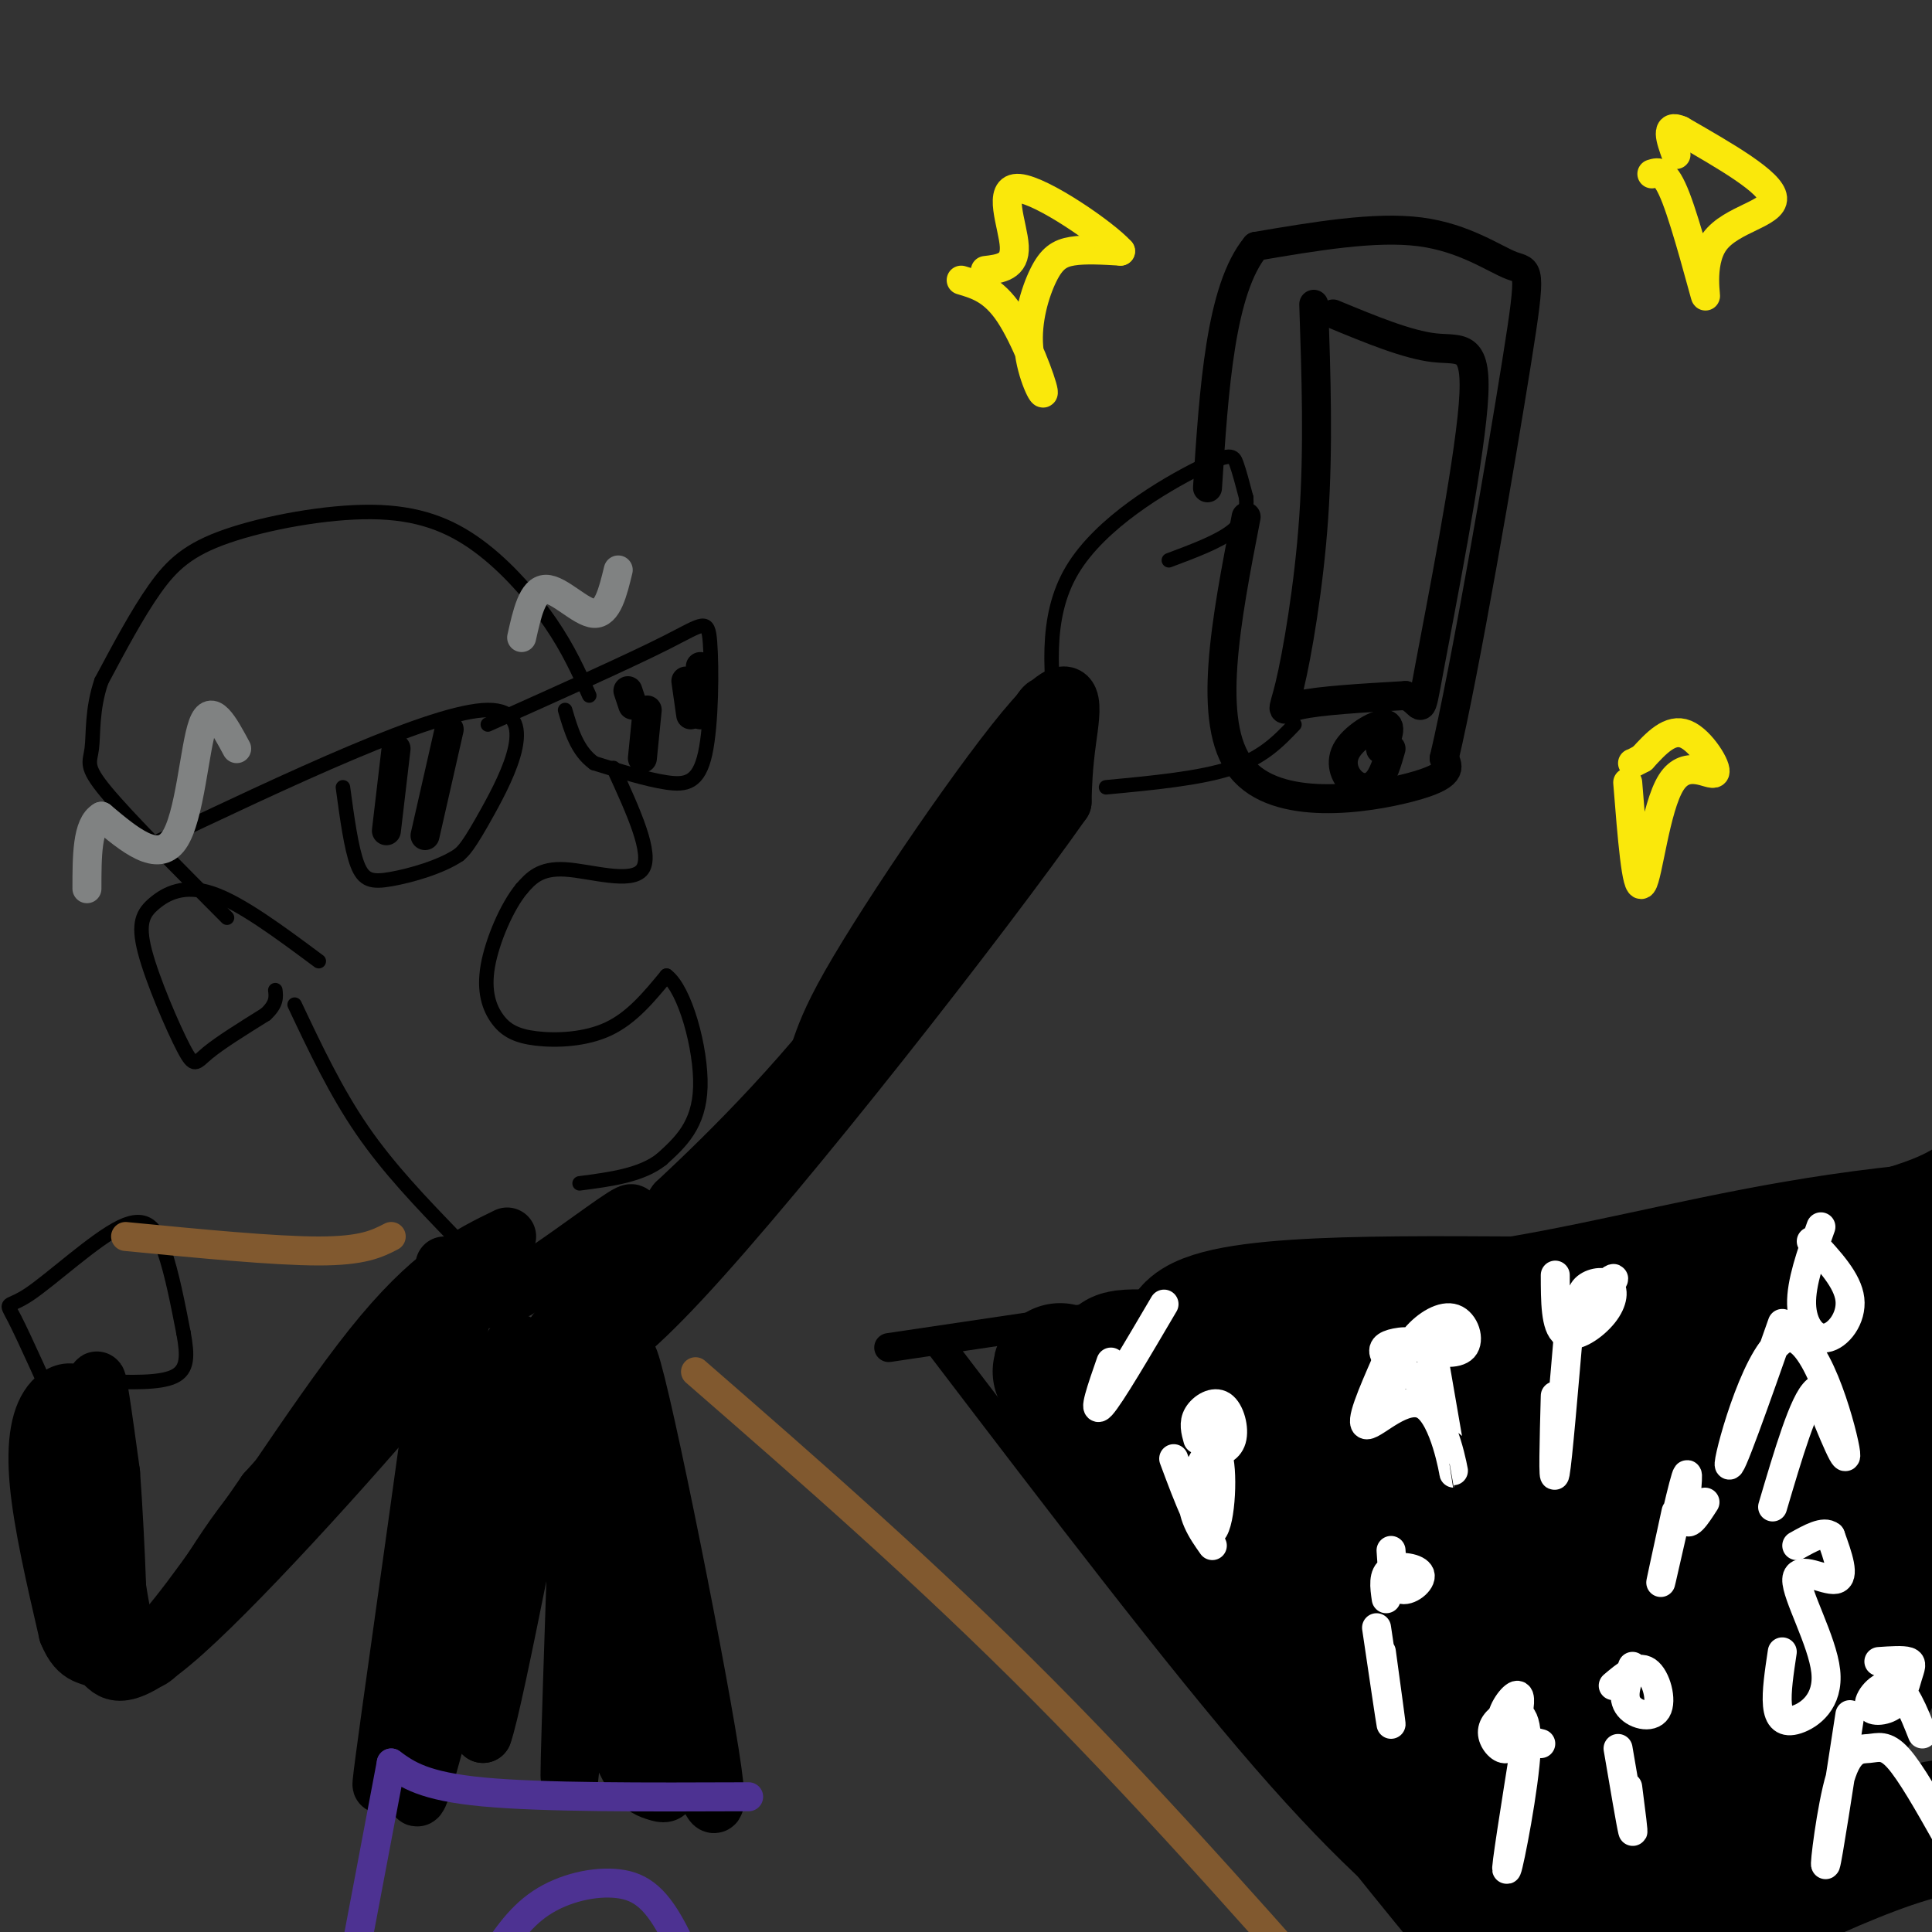 <svg viewBox='0 0 400 400' version='1.1' xmlns='http://www.w3.org/2000/svg' xmlns:xlink='http://www.w3.org/1999/xlink'><rect x="0" y="0" width="400" height="400" fill="#333333" stroke="none"/><g fill='none' stroke='#000000' stroke-width='3' stroke-linecap='round' stroke-linejoin='round'><path d='M31,175c29.422,-13.956 58.844,-27.911 70,-28c11.156,-0.089 4.044,13.689 0,21c-4.044,7.311 -5.022,8.156 -6,9'/><path d='M95,177c-3.714,2.512 -10.000,4.292 -14,5c-4.000,0.708 -5.714,0.345 -7,-3c-1.286,-3.345 -2.143,-9.673 -3,-16'/><path d='M101,150c14.628,-6.542 29.257,-13.085 37,-17c7.743,-3.915 8.601,-5.204 9,0c0.399,5.204 0.338,16.901 -1,23c-1.338,6.099 -3.954,6.600 -8,6c-4.046,-0.600 -9.523,-2.300 -15,-4'/><path d='M123,158c-3.500,-2.500 -4.750,-6.750 -6,-11'/><path d='M127,159c4.111,8.956 8.222,17.911 6,21c-2.222,3.089 -10.778,0.311 -16,0c-5.222,-0.311 -7.111,1.844 -9,4'/><path d='M108,184c-3.023,3.639 -6.081,10.738 -7,16c-0.919,5.262 0.300,8.689 2,11c1.700,2.311 3.881,3.507 8,4c4.119,0.493 10.177,0.284 15,-2c4.823,-2.284 8.412,-6.642 12,-11'/><path d='M138,202c3.778,2.733 7.222,15.067 7,23c-0.222,7.933 -4.111,11.467 -8,15'/><path d='M137,240c-4.167,3.333 -10.583,4.167 -17,5'/><path d='M122,144c-2.134,-4.765 -4.268,-9.531 -8,-15c-3.732,-5.469 -9.064,-11.642 -15,-16c-5.936,-4.358 -12.478,-6.900 -22,-7c-9.522,-0.100 -22.025,2.242 -30,5c-7.975,2.758 -11.421,5.931 -15,11c-3.579,5.069 -7.289,12.035 -11,19'/><path d='M21,141c-2.036,5.881 -1.625,11.083 -2,14c-0.375,2.917 -1.536,3.548 3,9c4.536,5.452 14.768,15.726 25,26'/><path d='M66,199c-8.059,-5.997 -16.119,-11.994 -22,-14c-5.881,-2.006 -9.584,-0.021 -12,2c-2.416,2.021 -3.544,4.078 -2,10c1.544,5.922 5.762,15.710 8,20c2.238,4.290 2.497,3.083 5,1c2.503,-2.083 7.252,-5.041 12,-8'/><path d='M55,210c2.333,-2.167 2.167,-3.583 2,-5'/><path d='M61,208c4.250,9.000 8.500,18.000 14,26c5.500,8.000 12.250,15.000 19,22'/><path d='M94,256c3.833,3.833 3.917,2.417 4,1'/></g>
<g fill='none' stroke='#000000' stroke-width='12' stroke-linecap='round' stroke-linejoin='round'><path d='M99,264c0.000,0.000 8.000,3.000 8,3'/><path d='M126,257c3.524,-3.780 7.048,-7.560 3,-5c-4.048,2.560 -15.667,11.458 -22,15c-6.333,3.542 -7.381,1.726 -9,0c-1.619,-1.726 -3.810,-3.363 -6,-5'/><path d='M105,256c-7.869,3.817 -15.738,7.633 -28,23c-12.262,15.367 -28.915,42.284 -39,55c-10.085,12.716 -13.600,11.231 -14,11c-0.400,-0.231 2.314,0.791 8,-5c5.686,-5.791 14.343,-18.396 23,-31'/><path d='M55,309c12.467,-13.978 32.133,-33.422 37,-38c4.867,-4.578 -5.067,5.711 -15,16'/><path d='M77,287c-7.454,7.332 -18.588,17.661 -27,29c-8.412,11.339 -14.100,23.689 -18,27c-3.900,3.311 -6.012,-2.416 -8,-16c-1.988,-13.584 -3.854,-35.024 -4,-40c-0.146,-4.976 1.427,6.512 3,18'/><path d='M23,305c1.012,13.619 2.042,38.667 1,35c-1.042,-3.667 -4.155,-36.048 -5,-42c-0.845,-5.952 0.577,14.524 2,35'/><path d='M21,333c0.242,8.301 -0.153,11.553 0,3c0.153,-8.553 0.856,-28.911 -1,-39c-1.856,-10.089 -6.269,-9.909 -9,-7c-2.731,2.909 -3.780,8.545 -3,17c0.780,8.455 3.390,19.727 6,31'/><path d='M14,338c2.268,5.689 4.938,4.411 7,6c2.062,1.589 3.517,6.043 17,-6c13.483,-12.043 38.995,-40.584 50,-54c11.005,-13.416 7.502,-11.708 4,-10'/><path d='M92,274c-2.978,23.956 -12.422,88.844 -13,95c-0.578,6.156 7.711,-46.422 16,-99'/><path d='M95,270c6.889,-15.267 16.111,-3.933 24,-3c7.889,0.933 14.444,-8.533 21,-18'/><path d='M140,249c11.009,-10.273 28.030,-26.954 43,-48c14.970,-21.046 27.889,-46.456 32,-53c4.111,-6.544 -0.585,5.776 -4,14c-3.415,8.224 -5.547,12.350 -17,27c-11.453,14.650 -32.226,39.825 -53,65'/><path d='M141,254c-3.132,4.724 15.539,-15.966 23,-26c7.461,-10.034 3.711,-9.411 12,-24c8.289,-14.589 28.616,-44.389 38,-55c9.384,-10.611 7.824,-2.032 7,4c-0.824,6.032 -0.912,9.516 -1,13'/><path d='M220,166c-16.556,23.533 -57.444,75.867 -79,99c-21.556,23.133 -23.778,17.067 -26,11'/><path d='M115,276c-10.769,26.222 -24.691,86.276 -28,95c-3.309,8.724 3.994,-33.882 10,-61c6.006,-27.118 10.716,-38.748 11,-28c0.284,10.748 -3.858,43.874 -8,77'/><path d='M100,359c2.382,-6.169 12.337,-60.092 17,-80c4.663,-19.908 4.033,-5.800 3,23c-1.033,28.800 -2.471,72.292 -2,65c0.471,-7.292 2.849,-65.369 5,-85c2.151,-19.631 4.076,-0.815 6,18'/><path d='M129,300c4.032,19.920 11.112,60.721 10,51c-1.112,-9.721 -10.415,-69.963 -9,-70c1.415,-0.037 13.547,60.132 17,82c3.453,21.868 -1.774,5.434 -7,-11'/><path d='M140,352c-5.689,-15.685 -16.410,-49.396 -17,-49c-0.590,0.396 8.952,34.899 13,52c4.048,17.101 2.600,16.800 0,16c-2.600,-0.800 -6.354,-2.100 -10,-17c-3.646,-14.900 -7.185,-43.400 -12,-48c-4.815,-4.600 -10.908,14.700 -17,34'/><path d='M97,340c-4.000,6.167 -5.500,4.583 -7,3'/></g>
<g fill='none' stroke='#000000' stroke-width='3' stroke-linecap='round' stroke-linejoin='round'><path d='M14,297c-4.478,-10.014 -8.957,-20.029 -11,-24c-2.043,-3.971 -1.651,-1.900 3,-5c4.651,-3.100 13.560,-11.373 19,-14c5.440,-2.627 7.411,0.392 9,5c1.589,4.608 2.794,10.804 4,17'/><path d='M38,276c0.844,4.600 0.956,7.600 -2,9c-2.956,1.400 -8.978,1.200 -15,1'/><path d='M219,152c-1.446,-12.065 -2.893,-24.131 3,-34c5.893,-9.869 19.125,-17.542 26,-21c6.875,-3.458 7.393,-2.702 8,-1c0.607,1.702 1.304,4.351 2,7'/><path d='M258,103c0.222,2.378 -0.222,4.822 -3,7c-2.778,2.178 -7.889,4.089 -13,6'/><path d='M229,163c9.750,-0.917 19.500,-1.833 26,-4c6.500,-2.167 9.750,-5.583 13,-9'/></g>
<g fill='none' stroke='#000000' stroke-width='6' stroke-linecap='round' stroke-linejoin='round'><path d='M258,107c-4.156,21.378 -8.311,42.756 -1,52c7.311,9.244 26.089,6.356 35,4c8.911,-2.356 7.956,-4.178 7,-6'/><path d='M299,157c4.346,-18.408 11.711,-61.429 15,-82c3.289,-20.571 2.501,-18.692 -1,-20c-3.501,-1.308 -9.715,-5.802 -19,-7c-9.285,-1.198 -21.643,0.901 -34,3'/><path d='M260,51c-7.333,8.833 -8.667,29.417 -10,50'/><path d='M272,63c0.494,14.768 0.988,29.536 0,44c-0.988,14.464 -3.458,28.625 -5,35c-1.542,6.375 -2.155,4.964 2,4c4.155,-0.964 13.077,-1.482 22,-2'/><path d='M291,144c3.930,1.435 2.754,6.024 5,-6c2.246,-12.024 7.912,-40.660 9,-54c1.088,-13.340 -2.404,-11.383 -8,-12c-5.596,-0.617 -13.298,-3.809 -21,-7'/><path d='M287,151c-0.777,2.355 -1.555,4.709 -1,4c0.555,-0.709 2.441,-4.483 1,-5c-1.441,-0.517 -6.211,2.222 -8,5c-1.789,2.778 -0.597,5.594 1,7c1.597,1.406 3.599,1.402 5,0c1.401,-1.402 2.200,-4.201 3,-7'/></g>
<g fill='none' stroke='#808282' stroke-width='6' stroke-linecap='round' stroke-linejoin='round'><path d='M49,155c-2.622,-4.889 -5.244,-9.778 -7,-5c-1.756,4.778 -2.644,19.222 -6,24c-3.356,4.778 -9.178,-0.111 -15,-5'/><path d='M21,169c-3.000,1.667 -3.000,8.333 -3,15'/><path d='M108,132c1.111,-4.978 2.222,-9.956 5,-10c2.778,-0.044 7.222,4.844 10,5c2.778,0.156 3.889,-4.422 5,-9'/></g>
<g fill='none' stroke='#000000' stroke-width='6' stroke-linecap='round' stroke-linejoin='round'><path d='M82,155c0.000,0.000 -2.000,17.000 -2,17'/><path d='M93,151c0.000,0.000 -5.000,22.000 -5,22'/><path d='M134,147c0.000,0.000 -1.000,10.000 -1,10'/><path d='M142,141c0.000,0.000 1.000,7.000 1,7'/><path d='M130,143c0.000,0.000 1.000,3.000 1,3'/><path d='M145,138c0.000,0.000 0.000,10.000 0,10'/></g>
<g fill='none' stroke='#fae80b' stroke-width='6' stroke-linecap='round' stroke-linejoin='round'><path d='M199,58c3.327,0.985 6.654,1.969 10,7c3.346,5.031 6.712,14.108 7,16c0.288,1.892 -2.500,-3.400 -3,-9c-0.500,-5.600 1.288,-11.508 3,-15c1.712,-3.492 3.346,-4.569 6,-5c2.654,-0.431 6.327,-0.215 10,0'/><path d='M232,52c-3.214,-3.595 -16.250,-12.583 -21,-13c-4.750,-0.417 -1.214,7.738 -1,12c0.214,4.262 -2.893,4.631 -6,5'/><path d='M342,36c1.368,-0.435 2.737,-0.871 5,5c2.263,5.871 5.421,18.048 6,20c0.579,1.952 -1.421,-6.321 2,-11c3.421,-4.679 12.263,-5.766 12,-9c-0.263,-3.234 -9.632,-8.617 -19,-14'/><path d='M348,27c-3.333,-1.500 -2.167,1.750 -1,5'/><path d='M337,162c0.895,11.265 1.789,22.530 3,21c1.211,-1.530 2.737,-15.853 6,-21c3.263,-5.147 8.263,-1.116 9,-2c0.737,-0.884 -2.789,-6.681 -6,-8c-3.211,-1.319 -6.105,1.841 -9,5'/><path d='M340,157c-1.833,1.000 -1.917,1.000 -2,1'/></g>
<g fill='none' stroke='#81592f' stroke-width='6' stroke-linecap='round' stroke-linejoin='round'><path d='M144,284c23.917,20.833 47.833,41.667 72,66c24.167,24.333 48.583,52.167 73,80'/><path d='M81,256c-2.917,1.500 -5.833,3.000 -15,3c-9.167,0.000 -24.583,-1.500 -40,-3'/></g>
<g fill='none' stroke='#000000' stroke-width='6' stroke-linecap='round' stroke-linejoin='round'><path d='M184,279c68.667,-10.167 137.333,-20.333 174,-27c36.667,-6.667 41.333,-9.833 46,-13'/><path d='M195,279c24.467,32.089 48.933,64.178 67,85c18.067,20.822 29.733,30.378 39,37c9.267,6.622 16.133,10.311 23,14'/></g>
<g fill='none' stroke='#000000' stroke-width='28' stroke-linecap='round' stroke-linejoin='round'><path d='M223,290c-2.862,-4.785 -5.725,-9.570 -1,-3c4.725,6.570 17.037,24.495 42,57c24.963,32.505 62.579,79.588 63,74c0.421,-5.588 -36.351,-63.848 -58,-95c-21.649,-31.152 -28.175,-35.195 -33,-38c-4.825,-2.805 -7.950,-4.373 2,-4c9.950,0.373 32.975,2.686 56,5'/><path d='M294,286c35.791,0.572 97.268,-0.497 117,-2c19.732,-1.503 -2.282,-3.439 -43,-3c-40.718,0.439 -100.141,3.252 -105,6c-4.859,2.748 44.846,5.432 88,2c43.154,-3.432 79.758,-12.981 70,-8c-9.758,4.981 -65.879,24.490 -122,44'/><path d='M299,325c-29.696,12.799 -42.935,22.796 -12,4c30.935,-18.796 106.046,-66.385 109,-59c2.954,7.385 -66.248,69.743 -77,80c-10.752,10.257 36.948,-31.586 59,-50c22.052,-18.414 18.457,-13.400 17,-9c-1.457,4.400 -0.777,8.185 -15,25c-14.223,16.815 -43.349,46.662 -50,54c-6.651,7.338 9.175,-7.831 25,-23'/><path d='M355,347c9.951,-8.511 22.328,-18.289 31,-25c8.672,-6.711 13.640,-10.356 8,-1c-5.640,9.356 -21.888,31.712 -33,44c-11.112,12.288 -17.090,14.506 -21,18c-3.910,3.494 -5.754,8.263 -9,1c-3.246,-7.263 -7.895,-26.560 -15,-40c-7.105,-13.440 -16.667,-21.025 -19,-25c-2.333,-3.975 2.564,-4.339 -10,-12c-12.564,-7.661 -42.590,-22.617 -41,-30c1.590,-7.383 34.795,-7.191 68,-7'/><path d='M314,270c21.861,-3.692 42.514,-9.423 67,-13c24.486,-3.577 52.806,-5.001 35,2c-17.806,7.001 -81.738,22.426 -120,27c-38.262,4.574 -50.854,-1.702 -47,6c3.854,7.702 24.153,29.381 38,50c13.847,20.619 21.242,40.177 26,50c4.758,9.823 6.879,9.912 9,10'/><path d='M322,402c2.017,2.164 2.560,2.575 16,-11c13.440,-13.575 39.778,-41.137 50,-51c10.222,-9.863 4.327,-2.027 2,2c-2.327,4.027 -1.085,4.245 -8,14c-6.915,9.755 -21.988,29.048 -27,37c-5.012,7.952 0.035,4.564 9,0c8.965,-4.564 21.847,-10.304 31,-13c9.153,-2.696 14.576,-2.348 20,-2'/></g>
<g fill='none' stroke='#ffffff' stroke-width='6' stroke-linecap='round' stroke-linejoin='round'><path d='M243,302c3.095,8.321 6.190,16.643 8,15c1.810,-1.643 2.333,-13.250 1,-16c-1.333,-2.750 -4.524,3.357 -5,8c-0.476,4.643 1.762,7.821 4,11'/><path d='M250,294c-0.051,2.542 -0.102,5.085 1,6c1.102,0.915 3.357,0.204 4,-2c0.643,-2.204 -0.327,-5.901 -2,-7c-1.673,-1.099 -4.049,0.400 -5,2c-0.951,1.600 -0.475,3.300 0,5'/><path d='M285,337c1.417,9.583 2.833,19.167 3,20c0.167,0.833 -0.917,-7.083 -2,-15'/><path d='M288,321c0.220,3.655 0.440,7.310 2,8c1.560,0.690 4.458,-1.583 4,-3c-0.458,-1.417 -4.274,-1.976 -6,-1c-1.726,0.976 -1.363,3.488 -1,6'/><path d='M325,273c-1.250,14.667 -2.500,29.333 -3,32c-0.500,2.667 -0.250,-6.667 0,-16'/><path d='M322,264c0.009,5.344 0.019,10.688 2,12c1.981,1.312 5.935,-1.409 8,-4c2.065,-2.591 2.241,-5.050 1,-6c-1.241,-0.950 -3.900,-0.389 -5,1c-1.100,1.389 -0.642,3.605 1,3c1.642,-0.605 4.469,-4.030 5,-5c0.531,-0.970 -1.235,0.515 -3,2'/><path d='M335,362c1.333,7.833 2.667,15.667 3,17c0.333,1.333 -0.333,-3.833 -1,-9'/><path d='M338,345c-1.119,3.012 -2.238,6.024 -1,8c1.238,1.976 4.833,2.917 6,1c1.167,-1.917 -0.095,-6.690 -2,-8c-1.905,-1.310 -4.452,0.845 -7,3'/><path d='M369,274c-5.613,15.952 -11.226,31.905 -11,29c0.226,-2.905 6.292,-24.667 12,-26c5.708,-1.333 11.060,17.762 12,23c0.940,5.238 -2.530,-3.381 -6,-12'/><path d='M376,288c-2.500,2.000 -5.750,13.000 -9,24'/><path d='M377,254c-2.060,5.804 -4.119,11.607 -4,16c0.119,4.393 2.417,7.375 5,7c2.583,-0.375 5.452,-4.107 5,-8c-0.452,-3.893 -4.226,-7.946 -8,-12'/><path d='M383,355c-2.303,14.968 -4.606,29.936 -5,31c-0.394,1.064 1.121,-11.777 3,-18c1.879,-6.223 4.121,-5.829 6,-6c1.879,-0.171 3.394,-0.906 6,2c2.606,2.906 6.303,9.453 10,16'/><path d='M398,359c-1.840,-4.637 -3.679,-9.274 -6,-10c-2.321,-0.726 -5.122,2.460 -5,4c0.122,1.540 3.167,1.433 5,0c1.833,-1.433 2.455,-4.194 3,-6c0.545,-1.806 1.013,-2.659 0,-3c-1.013,-0.341 -3.506,-0.171 -6,0'/><path d='M287,282c-2.845,6.500 -5.690,13.000 -4,13c1.690,0.000 7.917,-6.500 12,-4c4.083,2.500 6.024,14.000 6,14c-0.024,0.000 -2.012,-11.500 -4,-23'/><path d='M297,282c-2.215,-4.559 -5.752,-4.457 -8,-4c-2.248,0.457 -3.208,1.271 -2,3c1.208,1.729 4.585,4.375 7,4c2.415,-0.375 3.868,-3.771 4,-6c0.132,-2.229 -1.059,-3.290 -2,-3c-0.941,0.290 -1.633,1.931 0,3c1.633,1.069 5.592,1.565 7,0c1.408,-1.565 0.264,-5.191 -2,-6c-2.264,-0.809 -5.647,1.197 -8,4c-2.353,2.803 -3.677,6.401 -5,10'/><path d='M230,282c-1.917,5.500 -3.833,11.000 -2,9c1.833,-2.000 7.417,-11.500 13,-21'/><path d='M316,360c-2.235,14.007 -4.470,28.014 -4,27c0.470,-1.014 3.645,-17.048 4,-25c0.355,-7.952 -2.111,-7.822 -4,-7c-1.889,0.822 -3.201,2.337 -3,4c0.201,1.663 1.915,3.475 3,3c1.085,-0.475 1.543,-3.238 2,-6'/><path d='M314,356c0.583,-2.369 1.042,-5.292 0,-5c-1.042,0.292 -3.583,3.798 -3,6c0.583,2.202 4.292,3.101 8,4'/><path d='M347,313c-1.857,8.548 -3.714,17.095 -3,14c0.714,-3.095 4.000,-17.833 5,-21c1.000,-3.167 -0.286,5.238 0,8c0.286,2.762 2.143,-0.119 4,-3'/><path d='M369,342c-0.627,4.164 -1.255,8.328 -1,11c0.255,2.672 1.391,3.851 4,3c2.609,-0.851 6.689,-3.733 6,-10c-0.689,-6.267 -6.147,-15.918 -6,-19c0.147,-3.082 5.899,0.405 8,0c2.101,-0.405 0.550,-4.703 -1,-9'/><path d='M379,318c-1.333,-1.167 -4.167,0.417 -7,2'/></g>
<g fill='none' stroke='#4d3292' stroke-width='6' stroke-linecap='round' stroke-linejoin='round'><path d='M81,365c3.333,2.417 6.667,4.833 19,6c12.333,1.167 33.667,1.083 55,1'/><path d='M81,365c0.000,0.000 -14.000,74.000 -14,74'/><path d='M101,407c3.119,-4.917 6.238,-9.833 11,-13c4.762,-3.167 11.167,-4.583 16,-4c4.833,0.583 8.095,3.167 12,11c3.905,7.833 8.452,20.917 13,34'/></g>
</svg>